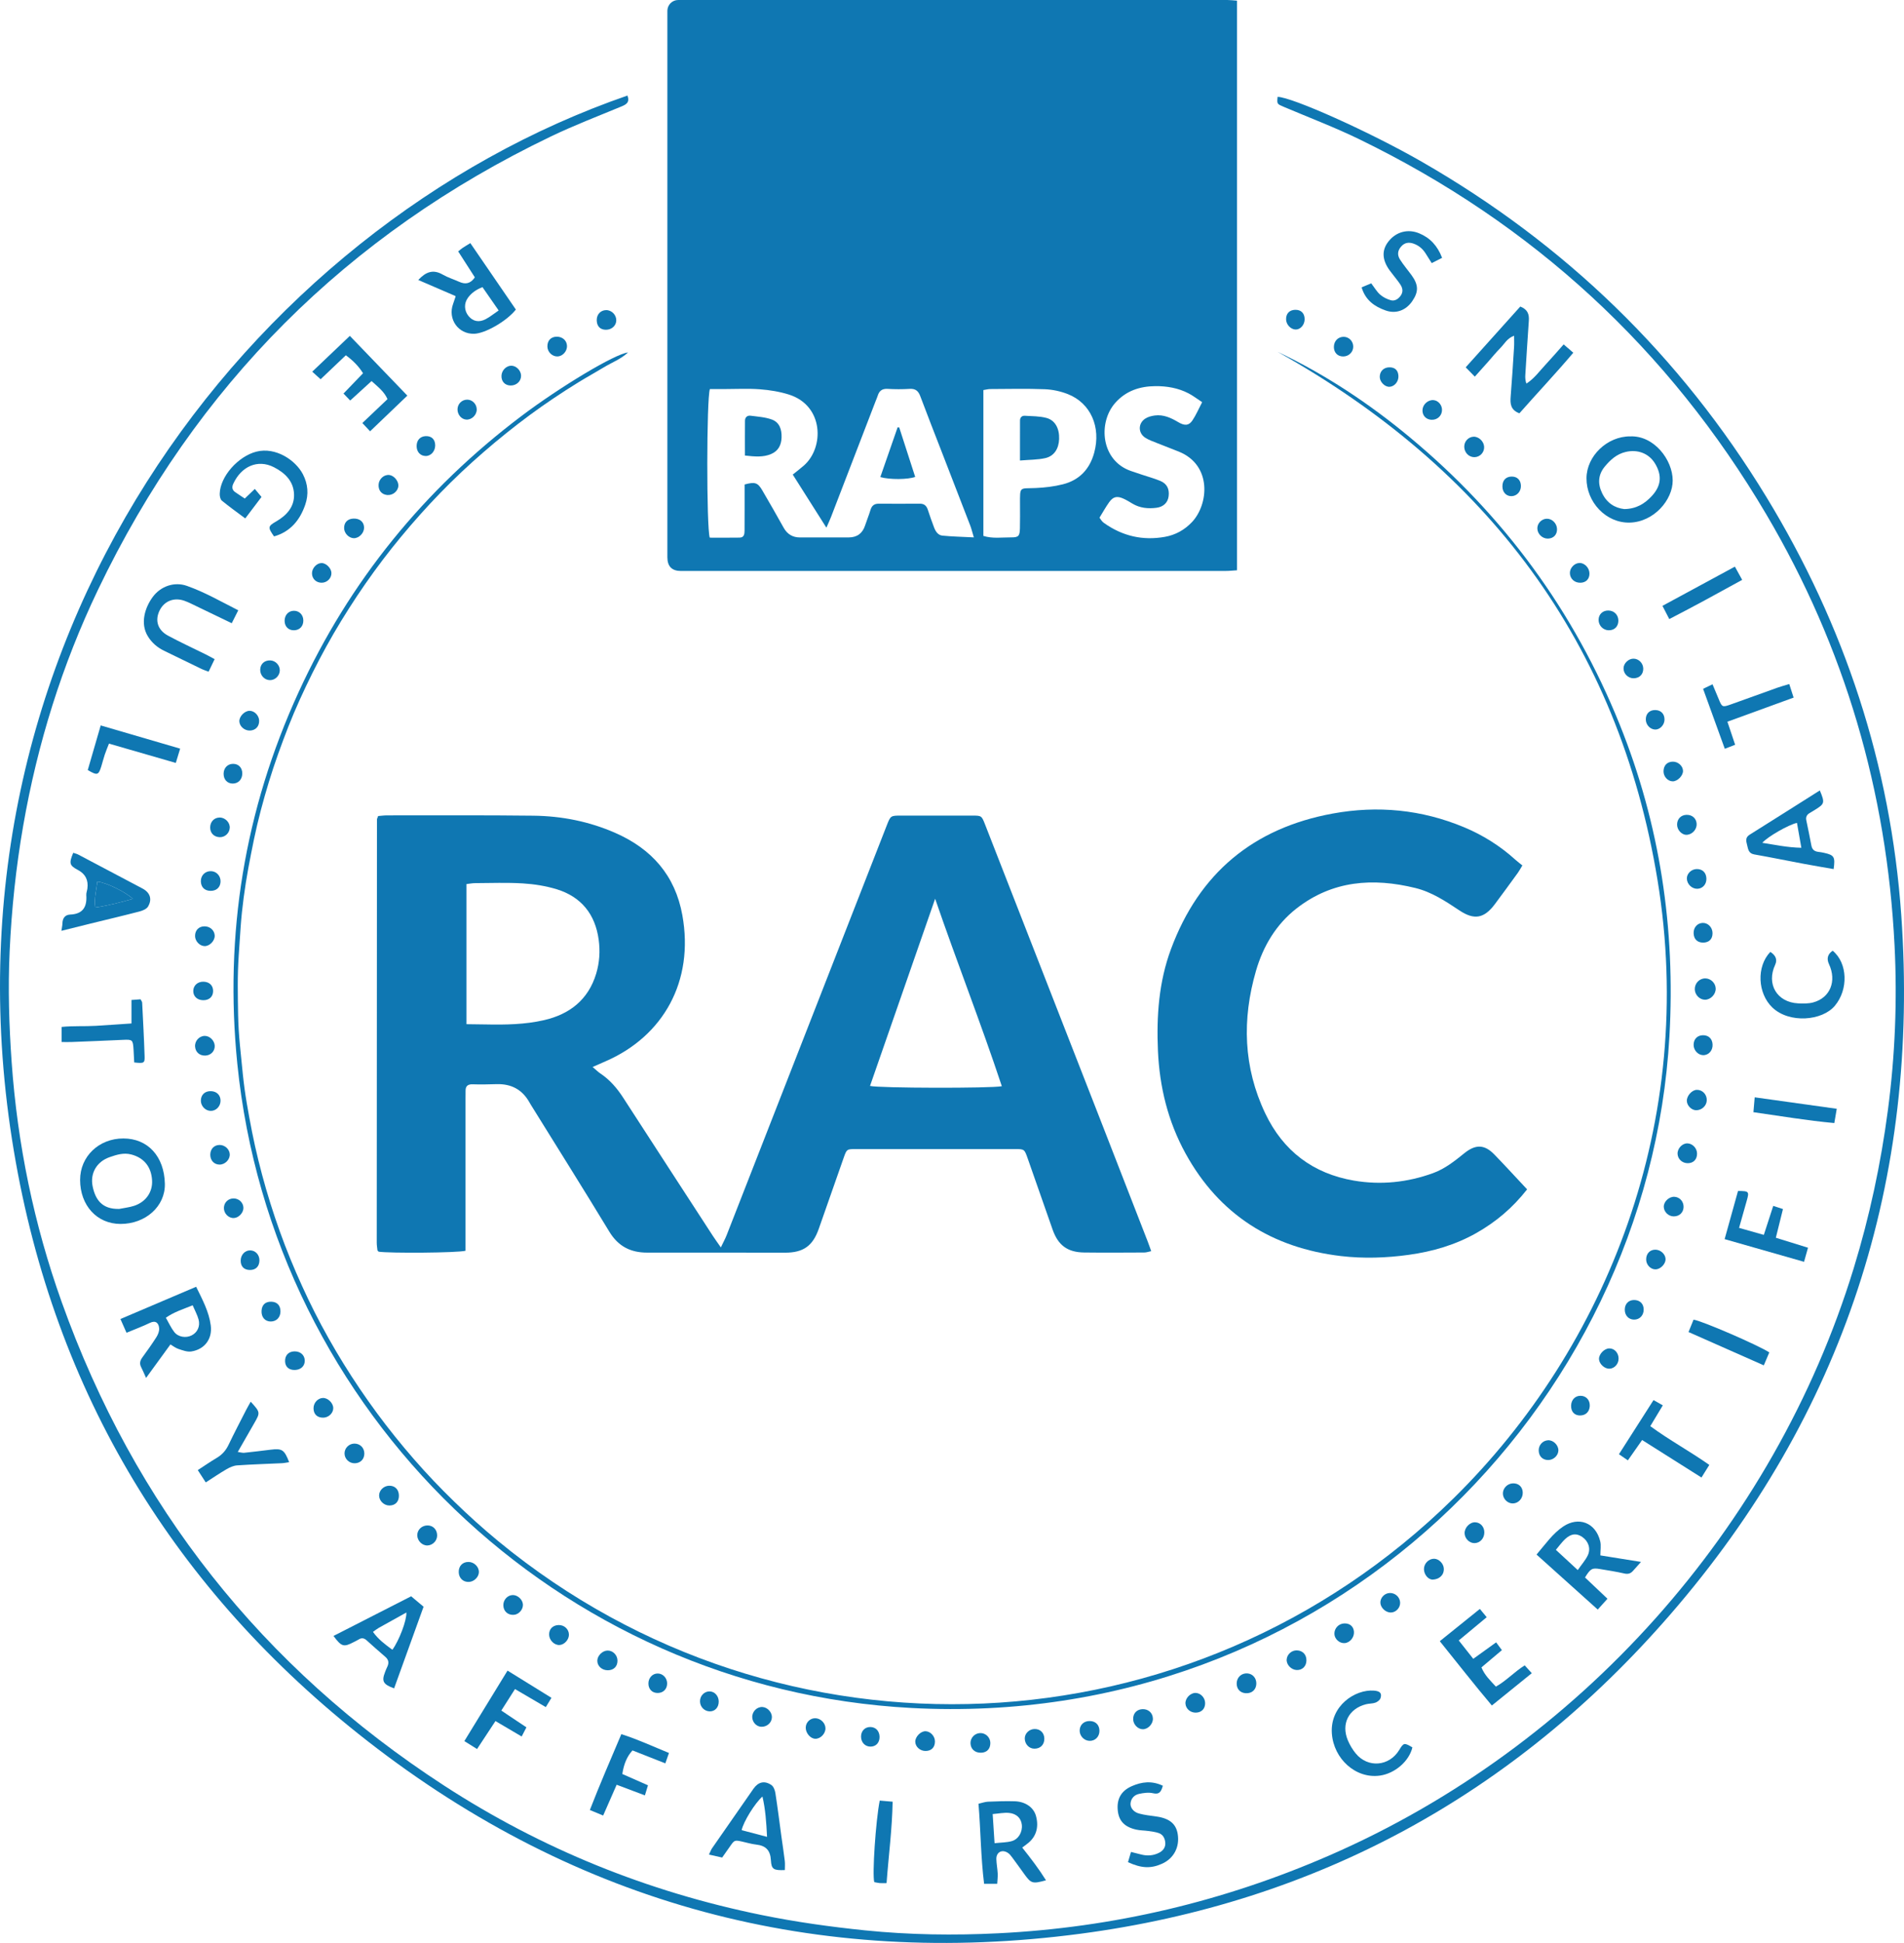 <svg xmlns="http://www.w3.org/2000/svg" id="Layer_2" viewBox="0 0 1989.15 2028.84"><defs><style>      .cls-1 {        fill: #0f77b2;      }    </style></defs><g id="Layer_1-2" data-name="Layer_1"><g><path class="cls-1" d="M1292.35.7v594.81c-4.29.26-8.13.7-11.98.7-60.33.04-120.65.03-180.98.03-129.32,0-258.64,0-387.96,0q-14.18,0-14.21-14.27c0-189.25,0-378.49,0-567.74,0-1.03-.01-2.06,0-3.09.11-6.18,5.14-11.14,11.32-11.14,191.31-.02,382.62-.02,573.94.01,2.91,0,5.83.39,9.87.68ZM1017.41,561.17c-1.74-5.74-2.57-9.23-3.84-12.54-9.8-25.47-19.69-50.9-29.55-76.34-7.57-19.55-15.26-39.06-22.62-58.69-2.06-5.49-5.09-7.91-11.12-7.53-7.63.47-15.34.45-22.98,0-5.68-.33-8.73,2.02-10.32,7.13-.59,1.9-1.44,3.72-2.16,5.59-15.54,40.37-31.08,80.75-46.65,121.11-1.26,3.25-2.77,6.41-4.82,11.11-12.34-19.47-23.64-37.31-35.14-55.45,3.33-2.69,7.55-5.87,11.52-9.34,21.59-18.8,20.99-62.71-15.51-74.2-9.71-3.06-20.06-4.73-30.23-5.51-12.26-.94-24.64-.24-36.97-.25-5.27,0-10.54,0-15.38,0-3.55,9.6-3.66,145.18-.14,155.18,10.15,0,20.73.12,31.3-.06,4.51-.08,5.02-3.62,5.04-7.15.04-7.99.05-15.99.06-23.98,0-8.23,0-16.47,0-24.33,10.82-2.95,13.72-2.02,18.46,6.07,7.57,12.93,15.01,25.94,22.31,39.02,3.79,6.79,9.39,10.18,17.03,10.2,16.99.05,33.99.04,50.98-.02,8.71-.03,14.41-4.21,17.12-12.56,1.74-5.38,3.97-10.61,5.57-16.02,1.33-4.48,3.86-6.67,8.59-6.65,14.33.08,28.66.1,42.99-.01,4.82-.04,7.15,2.38,8.51,6.74,1.88,6.03,4.13,11.94,6.31,17.87,1.57,4.25,4.11,8.28,8.77,8.74,10.16,1.01,20.39,1.21,32.87,1.85ZM1027.35,559.62c9.75,3.03,19.43,1.46,28.92,1.53,7.89.06,9.04-1.35,9.27-9.52.23-8.31.08-16.63.09-24.95,0-19.27-.84-16.32,16.4-17.07,9.54-.42,19.24-1.56,28.48-3.91,17.19-4.37,27.97-15.81,32.64-33,7.25-26.69-3.63-51.73-27.55-61.15-7.58-2.99-16.04-4.79-24.17-5.11-18.94-.74-37.92-.27-56.89-.19-2.21,0-4.42.64-7.18,1.06v152.31ZM1148.67,540.57c1.45,2.05,1.96,2.92,2.62,3.65.66.74,1.42,1.42,2.23,1.99,19.14,13.57,40.26,18.51,63.4,14.4,11.18-1.99,20.64-7.25,28.43-15.51,17.25-18.28,21.19-59.28-13.71-73.46-7.7-3.13-15.51-6.01-23.22-9.12-4-1.61-8.17-3.05-11.78-5.34-7.66-4.86-7.88-14.83-.34-19.94,2.86-1.94,6.67-2.93,10.18-3.38,9.04-1.16,16.86,2.42,24.47,6.96,6.81,4.06,11.15,3.66,14.84-1.86,3.8-5.69,6.51-12.1,10.12-19.01-5.34-3.5-9.52-6.75-14.14-9.16-10.86-5.66-22.84-7.69-34.8-7.58-16.09.15-30.74,4.83-41.95,17.6-18.18,20.7-14.84,60.44,16.76,71.09,3.78,1.27,7.56,2.55,11.34,3.82,6.31,2.11,12.77,3.86,18.9,6.39,7.12,2.93,9.82,8.39,8.87,16.09-.8,6.53-5.34,11.09-12.68,12.03-8.75,1.12-17.28.35-25.11-4.33-3.14-1.88-6.28-3.82-9.61-5.3-6.58-2.92-10.6-1.98-14.75,3.85-3.63,5.1-6.67,10.62-10.08,16.13Z"></path><path class="cls-1" d="M619.12,1114.2c3.67,3.09,5.69,5.14,8.04,6.71,9.89,6.61,17.41,15.31,23.83,25.24,31.12,48.11,62.37,96.13,93.6,144.17,2.3,3.54,4.81,6.96,8.5,12.26,2.61-5.47,4.6-9.08,6.09-12.88,20.89-53.31,41.71-106.64,62.55-159.97,34.9-89.29,69.79-178.57,104.71-267.85,3.99-10.21,4.05-10.21,15.12-10.22,24.66-.01,49.33-.03,73.99,0,9.89.01,9.96.04,13.63,9.45,41.07,105.1,82.13,210.21,123.17,315.33,15.61,40,31.16,80.02,46.72,120.04,1.18,3.03,2.22,6.12,3.62,10.02-2.89.59-5.01,1.39-7.13,1.4-21,.09-42,.26-62.99-.01-17.31-.22-27.09-7.51-32.87-23.87-8.75-24.79-17.34-49.64-26.07-74.44-3.39-9.63-3.48-9.68-13.32-9.69-55.33-.03-110.66-.03-165.99,0-9.58,0-9.71.05-12.85,8.95-8.76,24.79-17.35,49.64-26.11,74.43-6.31,17.87-16.17,24.81-35.17,24.81-48,0-95.99-.17-143.99-.07-17.43.04-30.32-6.52-39.65-21.91-26.89-44.37-54.56-88.26-81.89-132.36-.6-.97-1.16-1.97-1.73-2.96-7.49-13.09-18.85-19.09-33.96-18.68-8.39.23-16.8.46-25.19.16-4.8-.17-7.43,1.74-7.37,6.57.04,3-.06,6-.06,9,0,48.98,0,97.96,0,146.94v11.31c-8.46,2.22-79.13,2.7-90.75.96-.24-.23-.51-.43-.73-.69-.21-.24-.5-.52-.53-.81-.29-2.63-.74-5.26-.74-7.89.03-147.27.11-294.54.22-441.8,0-.92.59-1.85,1.23-3.72,2.92-.23,6.13-.69,9.34-.69,51,.03,102-.28,152.99.33,29.51.35,58.2,6.03,85.41,17.97,38.02,16.68,62.58,44.37,70.08,85.91,12.49,69.16-20.04,126.32-79.91,152.45-4.12,1.8-8.23,3.62-13.85,6.09ZM487.35,1069.48c7.25.09,13.8.14,20.34.27,20.33.4,40.7.1,60.55-4.45,26.78-6.13,46.31-21.24,54.58-48.52,3.53-11.64,4.26-23.64,2.63-35.58-3.63-26.58-18.24-44.78-43.97-52.64-11.32-3.45-23.36-5.35-35.2-6.08-16.59-1.02-33.28-.35-49.93-.28-2.86.01-5.72.6-9.02.97v146.31ZM976.96,938.5c-22.67,65.12-45.33,130.25-68.03,195.45,8.84,2.37,127.02,2.6,137.71.31-21.83-65.82-47.19-130.25-69.68-195.76Z"></path><path class="cls-1" d="M1595.39,1241.98c-15.22,19.43-32.71,34.07-52.89,45.51-21.99,12.48-45.78,19.39-70.79,22.85-23.6,3.26-47.4,4.02-70.79,1.27-71.79-8.45-127.15-43.09-162.4-107.2-18.27-33.24-27.11-69.23-28.79-107.06-1.6-36.22.87-71.97,13.61-106.27,29.4-79.2,86-126.36,168.99-141.55,46.97-8.6,92.86-4.18,137.09,14.25,19.83,8.26,37.85,19.58,53.81,34.06,2.21,2.01,4.64,3.77,7.22,5.86-1.97,3.24-3.16,5.55-4.67,7.63-8.03,11.05-16.04,22.12-24.24,33.04-11.1,14.77-21.47,16.54-36.73,6.4-14.46-9.6-28.98-19.27-46.06-23.47-44.4-10.91-86.71-7.9-124.17,21.27-21.52,16.75-34.99,39.61-42.43,65.22-14.69,50.57-13.26,100.76,9.74,148.97,18.65,39.1,49.89,62.76,92.57,70.06,28.01,4.79,55.77,1.94,82.6-7.78,12.41-4.49,22.63-12.63,32.75-20.81,11.75-9.49,21.07-9.3,31.4,1.36,11.34,11.7,22.33,23.72,34.2,36.37Z"></path><path class="cls-1" d="M655.56,99.77c2.58,7.27-1.36,9.35-6.56,11.5-24.6,10.18-49.52,19.74-73.5,31.25-213.12,102.26-370.93,260.07-473.05,473.18-37.61,78.48-63.31,160.91-78.24,246.69-7.54,43.35-12.11,86.93-14.14,130.91-1.79,38.7-.63,77.21,2.1,115.79,6.09,85.85,23.31,169.41,52.23,250.38,76.13,213.19,209.54,381.57,399.25,504.89,101.84,66.2,212.76,111.05,331.92,135.32,35.89,7.31,72.04,12.38,108.49,16.08,46.23,4.69,92.58,5.31,138.8,3.02,120.18-5.95,235.52-33.19,345.99-81.3,260.61-113.5,464.24-341.11,547.67-612.87,16.64-54.2,28.45-109.39,35.84-165.63,7.49-57,9.79-114.22,6.93-171.49-8.05-160.84-51.98-311.37-133.9-450.2-102.22-173.23-244.22-303.85-425.17-391.82-25.71-12.5-52.55-22.67-78.9-33.85-7.25-3.08-7.3-2.95-6.59-10.49,14.87.17,95.95,36.38,150.29,67.56,149.94,86.01,270.34,202.59,360.29,350.17,81.83,134.26,129.95,279.98,140.98,436.79,19.42,276.04-59.93,521.11-241.35,730.27-162.83,187.73-369.25,300.69-615.99,333.31-275.24,36.39-525.49-30.28-744.82-201.04C182.29,1661.03,56.98,1454.61,14.53,1202.17-74.6,672.18,259.61,236.62,655.56,99.77Z"></path><path class="cls-1" d="M83.7,1232.05c-.04-24.45,19.65-43.28,45.21-43.24,25.58.04,42.66,18.7,43.33,47.25.56,23.69-20.27,42.1-46.44,42.01-24.52-.09-42.07-19.26-42.11-46.02ZM124.53,1262.4c5.18-1.04,10.52-1.59,15.51-3.22,12.33-4.03,19.45-14.35,18.85-26.39-.73-14.46-8.63-23.91-21.91-27.29-8-2.04-15.22.34-22.37,2.8-13.53,4.66-20.69,16.84-17.81,30.65,2.85,13.72,9.81,23.91,27.73,23.44Z"></path><path class="cls-1" d="M1540.8,393.32c-3.61-3.68-6.3-6.42-9.56-9.74,19.64-21.86,38.44-42.78,57.03-63.48,7.78,3,9.41,8.18,8.94,14.78-1.33,18.9-2.5,37.82-3.68,56.73-.17,2.8-.02,5.62,1.11,8.94,8.18-5.17,13.46-12.7,19.62-19.3,6.33-6.78,12.39-13.83,19.33-21.62,3.38,2.92,6.23,5.38,10.08,8.7-18.66,22.04-37.95,42.44-56.31,63.26-9.29-3.49-9.73-10.04-9.13-17.5,1.39-17.23,2.46-34.49,3.55-51.75.23-3.58.03-7.19.03-11.77-7.31,2.66-10.14,8.6-14.36,12.85-4.45,4.48-8.42,9.43-12.62,14.16-4.18,4.71-8.39,9.39-14.04,15.71Z"></path><path class="cls-1" d="M1703.1,455.69c24.82-1.08,44.4,24.44,44.4,46.1,0,20.34-19.68,43.29-44.88,43.93-24.64.63-45.31-21.27-45.17-46.38.14-23.18,21.66-43.77,45.65-43.66ZM1696.9,531.59c12.57-.17,21.38-5.6,28.87-13.72,9.66-10.47,10.76-21.35,3.39-33.68-6.45-10.78-18.28-15.26-30.9-12.23-9.3,2.23-15.86,8.2-21.62,15.13-7.08,8.52-7.67,18-2.84,27.94,4.94,10.17,13.14,15.44,23.1,16.55Z"></path><path class="cls-1" d="M152.61,1438.88c-2.37-5.22-3.59-8.26-5.1-11.15-1.94-3.72-1.26-6.87,1.13-10.16,5.09-7,10.15-14.03,14.78-21.33,1.67-2.64,3.07-6.14,2.86-9.13-.38-5.49-3.62-8.65-9.5-5.8-7.72,3.74-15.81,6.72-24.6,10.39-2.13-4.8-3.95-8.91-6.36-14.34,26.59-11.32,52.42-22.33,79.09-33.68,6.66,13.53,13.42,26.1,15.28,40.4,1.82,14.01-6.41,25.04-20.38,27.16-4.23.64-9.01-1.21-13.31-2.6-3.03-.98-5.67-3.13-8.45-4.74-8.22,11.29-16.16,22.2-25.45,34.97ZM201.29,1363.03c-10.22,4.16-19.26,6.85-28.01,12.98,3.2,5.55,5.45,10.72,8.83,15,4.2,5.31,12.21,6.4,18.06,3.47,6.07-3.04,9.22-9.55,7.25-16.75-1.27-4.64-3.69-8.96-6.14-14.71Z"></path><path class="cls-1" d="M1671.94,1624.19c13.61,2.18,27.16,4.35,42.45,6.8-3.74,4.2-6.08,6.88-8.49,9.51-2.43,2.66-5.11,3.46-8.91,2.59-8.4-1.92-16.94-3.24-25.45-4.66-8.27-1.39-9.92-.47-15.64,8.81,7.39,6.99,15.01,14.2,23.46,22.2-3.49,3.89-6.44,7.16-10.16,11.31-21.54-19.35-42.45-38.13-63.95-57.44,9.34-10.85,16.84-21.97,28.06-29.41,15.75-10.44,33.61-4.24,38.47,15.53,1.06,4.32.16,9.13.16,14.78ZM1648.32,1639.5c4.27-6.14,8.09-10.37,10.44-15.3,3.41-7.15.68-14.86-5.7-19.24-6.03-4.14-11.63-3.66-17.94,2.2-3.31,3.08-5.96,6.86-9.67,11.23,7.53,6.95,14.45,13.34,22.86,21.11Z"></path><path class="cls-1" d="M478.69,262.52c2.12-1.68,3.33-2.79,4.69-3.69,2.2-1.47,4.49-2.8,7.99-4.97,15.98,23.31,31.86,46.47,47.57,69.39-9.49,12.08-31.87,24.89-43.45,25.28-16.74.56-28-15.4-22.09-31.29.91-2.46,1.72-4.96,2.52-7.46.08-.25-.2-.62-.24-.72-12.77-5.51-25.41-10.96-38.7-16.69,7.95-8.61,15.6-11.33,25.46-5.67,5.44,3.12,11.59,5,17.34,7.59,6.27,2.82,11.57,2.17,16.32-4.65-5.53-8.6-11.21-17.45-17.42-27.12ZM504.06,299.85c-6.82,2.67-11.53,6.13-15.11,10.97-4.41,5.96-4.06,13.6.58,19.24,4.52,5.5,10.74,6.93,17.78,3.27,4.54-2.36,8.57-5.69,13.64-9.14-6.09-8.76-11.43-16.46-16.89-24.33Z"></path><path class="cls-1" d="M1041.84,1967.12h-13.73c-3.47-27.86-3.52-55.4-5.86-83.6,3.61-.81,6.75-2,9.93-2.14,9.32-.4,18.67-.73,27.98-.44,11.31.36,19.79,6.58,22.18,15.41,3.28,12.08-.03,22.27-9.49,29.23-1.54,1.14-3.06,2.31-4.91,3.72,8.93,11.19,17.31,22.13,24.83,34.15-13.84,3.87-15.52,3.37-22.26-5.91-4.31-5.93-8.54-11.92-12.92-17.79-1.38-1.85-2.86-3.84-4.76-5.03-6.18-3.88-12.12-.55-11.91,6.72.14,4.98,1.15,9.93,1.4,14.91.17,3.48-.3,7-.5,10.77ZM1039.05,1924.72c6.89-.75,12.52-.69,17.75-2.1,7.27-1.96,11.54-9.58,10.72-17.16-.73-6.76-5.47-11.65-13.5-12.37-5.14-.46-10.42.67-16.95,1.2.65,9.98,1.23,19.09,1.97,30.43Z"></path><path class="cls-1" d="M248.92,637.29c-2.46,4.87-4.46,8.85-6.81,13.5-12.8-6.17-24.72-11.95-36.68-17.67-4.19-2.01-8.35-4.18-12.71-5.74-10.94-3.91-21.26.29-26.06,10.27-4.95,10.31-1.96,20.28,8.93,26.15,12.88,6.94,26.21,13.04,39.32,19.54,2.93,1.45,5.77,3.06,9.32,4.96-2.24,4.66-4.19,8.72-6.3,13.09-2.9-1.1-5.11-1.76-7.16-2.74-13.19-6.35-26.35-12.73-39.49-19.18-7.01-3.44-12.7-8.3-16.85-15.1-8.16-13.37-3.08-29.93,5.2-41.09,8.28-11.16,22.49-16.09,35.55-11.52,18.48,6.47,35.45,16.29,53.74,25.53Z"></path><path class="cls-1" d="M286.32,560.15c-6.68-9.46-6.52-10.6,2.18-15.63,11.06-6.39,19.2-15.35,18.68-28.53-.53-13.46-9.27-22.13-21.02-28.11-17-8.67-34.12-.79-42.45,17.27-1.62,3.52-1.25,6.48,2,8.75,3.21,2.24,6.51,4.36,10.01,6.69,3.36-3.21,6.16-5.88,10.5-10.03,2.27,2.71,4.3,5.14,6.99,8.36-5.72,7.56-11.03,14.58-16.98,22.43-8.79-6.58-16.87-12.31-24.49-18.6-1.63-1.34-2.24-4.74-2.18-7.16.43-18.09,19.26-39.13,38.29-43.97,20.23-5.15,40.99,9,48.56,23.52,5.34,10.24,6.23,21.01,2.49,31.88-5.58,16.2-15.54,28.23-32.59,33.12Z"></path><path class="cls-1" d="M1901.2,825.39c5.37,12.78,5.04,13.98-4.61,19.97-1.98,1.23-3.95,2.47-5.97,3.64-2.92,1.69-4.26,4.09-3.56,7.48,1.79,8.79,3.72,17.56,5.32,26.39.79,4.36,3.29,6.24,7.41,6.69,1.98.22,3.95.56,5.9,1,10.55,2.35,11.72,4.23,9.95,16.97-10.37-1.82-20.74-3.54-31.07-5.48-17.3-3.24-34.54-6.79-51.87-9.84-6.25-1.1-6.34-5.74-7.55-10.2-1.13-4.14-1.68-7.62,2.75-10.39,24.23-15.17,48.36-30.47,73.31-46.22ZM1881.91,885.27c-1.75-9.96-3.16-17.96-4.58-26-8.73,1.9-30.71,14.44-36.23,20.83,13.45,2.04,26.01,4.88,40.8,5.17Z"></path><path class="cls-1" d="M348.43,1708.29c27.43-14,54.04-27.59,81.1-41.4,4.38,3.67,8.39,7.03,12.98,10.89-10.34,28.64-20.56,56.95-30.78,85.26-11.5-4.17-13.17-7.38-9.51-16.87.72-1.86,1.43-3.73,2.31-5.52,2.01-4.1,1.61-7.5-2.08-10.63-6.61-5.59-13.02-11.41-19.46-17.18-2.54-2.28-5.13-2.81-8.14-.93-1.69,1.05-3.52,1.89-5.29,2.81-10.53,5.49-12.74,4.91-21.14-6.42ZM409.93,1722.73c7.12-9.82,15.1-30.84,14.61-38.91-9.89,5.49-19.4,10.72-28.85,16.05-1.93,1.09-3.67,2.53-6.05,4.19,5.58,7.81,12.61,13.04,20.29,18.67Z"></path><path class="cls-1" d="M64.16,971.98c.53-3.7,1.02-5.64,1.05-7.58.1-5.48,2.59-9.15,8.16-9.39,13.32-.56,17.65-8.08,16.79-20.28-.16-2.25.83-4.57,1.14-6.87q1.78-13.21-9.79-19.35c-8.97-4.77-9.61-6.87-5.01-17.98,1.76.6,3.67,1,5.32,1.87,22.38,11.76,44.75,23.56,67.07,35.43,7.88,4.19,10.32,11.1,5.78,18.8-1.53,2.59-5.63,4.29-8.88,5.14-17.03,4.44-34.16,8.46-51.25,12.66-9.62,2.36-19.24,4.78-30.38,7.55ZM138.79,938.66c-7.26-7.22-28.7-17.57-37.15-17.98-.83,8.56-3.51,16.99-2.16,26.94,13.77-1.98,26.23-5.37,39.31-8.96Z"></path><path class="cls-1" d="M819.94,1952.78c-11.52.45-14.04-.67-14.54-10.08-.56-10.53-5.28-15.44-15.39-16.54-4.91-.54-9.72-2.03-14.58-3.1-8.04-1.77-8.16-1.7-12.99,5.31-2.6,3.77-5.28,7.49-7.99,11.33-4.76-1.07-8.84-1.99-13.77-3.1,1.32-2.74,2.02-4.87,3.25-6.64,14.37-20.75,28.78-41.48,43.26-62.16,4.96-7.08,11.48-8.69,18.63-3.87,2.29,1.54,3.76,5.36,4.22,8.34,2.39,15.4,4.32,30.87,6.43,46.31,1.13,8.21,2.43,16.41,3.41,24.64.37,3.16.06,6.39.06,9.56ZM801.35,1918.1c-.76-15.52-1.68-28.64-4.8-42.11-7.8,6.79-19.97,26.42-21.72,35.12,8.08,2.13,16.22,4.27,26.52,6.98Z"></path><path class="cls-1" d="M378.54,441.74c9.29-8.82,17.69-16.79,26.3-24.96-3.57-8.06-9.97-12.73-16.66-18.87-7.14,6.51-14.11,12.86-22.32,20.34-2.37-2.47-4.35-4.52-7.01-7.29,7.34-7.62,13.7-14.22,20.43-21.2-4.68-7.43-10.34-13.19-17.98-18.78-8.72,8.29-17.3,16.45-26.35,25.05-2.92-2.64-5.29-4.78-8.75-7.91,13.1-12.46,25.71-24.46,39.28-37.38,20.14,20.91,39.64,41.15,60.08,62.38-13.28,12.71-25.87,24.76-38.91,37.24-2.78-2.96-4.75-5.06-8.1-8.62Z"></path><path class="cls-1" d="M1563.04,1715c2.28,3.06,3.82,5.14,6.02,8.11-7.22,6.1-14.21,12-21.36,18.04,3.31,8.12,9.07,13.55,15.09,20.07,10.8-6.03,19.15-15.3,30.09-22.2,2.35,2.59,4.46,4.92,7.41,8.18-13.99,11.31-27.3,22.09-41.71,33.74-18.62-22.07-35.89-44.22-54.4-67.16,14.09-11.33,27.66-22.26,41.87-33.69,2.5,3.03,4.52,5.47,7.13,8.65-9.84,8.18-19.16,15.93-29.19,24.27,5.28,6.68,9.92,12.55,15.16,19.18,8.38-6.03,15.98-11.5,23.87-17.17Z"></path><path class="cls-1" d="M1214.84,1864.7c-1.79,6.42-3.68,9.37-10.19,7.85-4.62-1.08-9.94-.35-14.7.69-4.75,1.05-8.25,4.46-8.83,9.72-.49,4.45,2.91,9.13,8.71,10.74,5.72,1.59,11.73,2.22,17.65,3.03,14.03,1.92,21.1,7.5,22.89,18.33,2.25,13.59-4.04,25.57-16.34,31.09-11.58,5.2-21.55,4.87-35.58-1.63.91-3.1,1.86-6.38,3.12-10.68,3.88.97,7,1.7,10.08,2.54,6.7,1.83,13.22,1.46,19.41-1.75,4.14-2.15,6.72-5.66,6.34-10.46-.36-4.54-2.37-8.53-6.97-10.08-3.4-1.15-7.07-1.6-10.65-2.11-4.26-.61-8.65-.53-12.81-1.47-12.16-2.74-18.05-9.02-19.19-19.8-1.27-12.02,3.4-20.65,14.66-25.58,10.31-4.51,20.89-5.9,32.42-.42Z"></path><path class="cls-1" d="M1432.54,295.87c3.52,4.58,5.88,8.79,9.3,11.77,3.1,2.71,7.17,4.76,11.16,5.86,4.12,1.14,7.72-1.17,10.27-4.69,2.72-3.75,2.25-7.62,0-11.22-2.11-3.37-4.72-6.42-7.12-9.6-1.41-1.86-2.9-3.66-4.27-5.54-8.05-11.06-8.51-21.12-1.4-30.21,7.91-10.13,20.22-13.56,32.22-8.58,11.32,4.69,19.07,12.96,23.89,25.59-3.48,1.76-6.79,3.44-10.84,5.5-2.4-3.79-4.33-6.8-6.22-9.85-3.09-4.99-7.27-8.61-12.86-10.53-4.86-1.67-9.18-1.05-12.73,2.92-3.72,4.16-4.51,8.71-1.3,13.76,3.56,5.59,7.93,10.66,11.85,16.03,7.54,10.33,7.74,17.44.92,27.41-6.51,9.51-16.86,13.56-27.75,9.73-11.55-4.06-21.17-10.66-25.15-24.14,3.88-1.63,7.05-2.96,10.04-4.22Z"></path><path class="cls-1" d="M1475.56,1824.64c-3.34,14.4-18.19,27.29-34,29.5-25.08,3.5-48.25-17.4-50.14-44.01-2.04-28.88,24.3-46.28,44.01-44.74,6.23.49,8.51,2.68,6.81,7.89-.64,1.97-3.2,3.9-5.31,4.67-3.06,1.1-6.57.85-9.77,1.66-18.17,4.61-26.28,20.5-19.01,37.76,2.04,4.84,4.86,9.55,8.19,13.61,12.69,15.48,35.02,13.58,45.45-3.6,4.66-7.68,5.19-7.79,13.77-2.72Z"></path><path class="cls-1" d="M1849.52,993.98q8.66,5.63,5.02,13.47c-9.37,20.19,1.85,39.17,24.02,40.29,5.27.26,10.83.35,15.84-1.02,17.7-4.84,24.63-22.29,16.38-39.97q-4.02-8.61,3.87-13.99c15.72,12.98,16.55,40.47,2.24,57.52-13.25,15.78-47.59,18.66-65.28,1.76-15.35-14.66-16.84-42.71-2.09-58.05Z"></path><path class="cls-1" d="M576.12,1772.9c-2.09,3.43-3.72,6.12-5.91,9.72-10.84-6.35-21.02-12.31-32.19-18.85-4.84,7.6-9.22,14.49-14.28,22.45,9.04,6.04,17.45,11.66,26.22,17.52-1.7,3.28-3.04,5.85-4.96,9.56-9.08-5.34-17.75-10.44-27.38-16.11-6.47,9.83-12.6,19.12-19.23,29.19-4.5-2.81-8.3-5.18-13.27-8.28,15.08-24.6,29.73-48.51,45.11-73.6,15.62,9.67,30.41,18.82,45.9,28.41Z"></path><path class="cls-1" d="M650.16,1852.46c8.87,3.91,17.32,7.63,26.79,11.8-1.01,3.31-1.9,6.24-3.2,10.53-9.91-3.73-19.04-7.17-29.52-11.11-4.72,10.76-9.29,21.18-14.1,32.15-4.75-1.97-8.66-3.59-13.9-5.76,10.35-26.66,21.5-52.35,32.9-79.23,17.17,5.46,32.91,12.79,49.76,19.66-1.31,3.73-2.35,6.69-3.8,10.84-11.96-4.71-23.25-9.15-34.31-13.5-5.59,6.09-9.04,14.03-10.63,24.63Z"></path><path class="cls-1" d="M1816.84,1282.19c9.34,2.64,17.16,4.85,25.87,7.31,3.42-10.55,6.53-20.13,9.82-30.26,3.85,1.25,6.57,2.13,10.16,3.29-2.45,9.9-4.81,19.39-7.43,29.96,11.39,3.53,21.99,6.82,33.6,10.42-1.42,5.03-2.61,9.29-4.14,14.71-27.9-7.96-54.87-15.66-82.97-23.68,4.88-17.54,9.46-34.01,13.99-50.29,11.51.03,11.87.5,9.07,10.33-2.53,8.88-5.03,17.78-7.97,28.2Z"></path><path class="cls-1" d="M261.92,1463.69c10.05,11,10.08,11.36,3.76,22.34-5.59,9.7-11.14,19.42-17.28,30.13,3.1.44,4.94,1.06,6.69.88,9.24-.96,18.46-2.1,27.68-3.23,11.98-1.47,14.24-.05,19.31,13.04-2.67.39-5.11.94-7.58,1.06-15.59.76-31.2,1.2-46.77,2.28-3.75.26-7.64,2.03-10.98,3.95-7.14,4.13-13.96,8.81-21.8,13.83-2.82-4.36-5.23-8.08-8.32-12.85,7.04-4.57,13.23-8.89,19.72-12.71,5.66-3.33,9.6-7.77,12.44-13.72,5.87-12.29,12.21-24.35,18.4-36.49,1.33-2.61,2.84-5.12,4.73-8.51Z"></path><path class="cls-1" d="M140.21,1109.42c-.25-4.86-.43-9.15-.69-13.44-.64-10.34-1.13-10.62-11.26-10.13-17.72.85-35.45,1.53-53.18,2.23-3.27.13-6.55.02-10.73.02v-15.75c11.85-1.25,23.85-.44,35.75-1.15,11.98-.71,23.95-1.58,37.25-2.47v-24.52c4.11-.31,6.9-.51,9.5-.71.83,1.63,1.62,2.49,1.66,3.39.93,18.72,1.97,37.44,2.56,56.17.23,7.16-.7,7.48-10.86,6.37Z"></path><path class="cls-1" d="M1700.67,1524.95c-3.36-2.31-5.94-4.09-9.32-6.41,12.19-19.07,23.92-37.43,36.12-56.53,3.29,1.87,6.01,3.41,9.69,5.5-4.43,7.38-8.45,14.07-13.05,21.71,19.87,14.62,41.16,26.08,61.65,40.49-2.71,4.34-5.21,8.36-8.2,13.15-20.97-13.24-41.08-25.93-62-39.15-5,7.13-9.5,13.55-14.9,21.24Z"></path><path class="cls-1" d="M1869.28,714.3c1.72,5.35,3,9.33,4.55,14.16-23.22,8.45-45.59,16.59-69.17,25.17,2.77,8.24,5.25,15.65,8.08,24.08-3.54,1.37-6.7,2.6-10.81,4.19-7.67-21.16-14.99-41.38-22.68-62.62,3.3-1.57,6.05-2.89,9.87-4.71,2.4,5.73,4.45,10.5,6.4,15.31,3.47,8.52,3.86,8.84,12.39,5.82,16.31-5.77,32.55-11.74,48.85-17.55,3.69-1.32,7.5-2.32,12.52-3.86Z"></path><path class="cls-1" d="M91.68,804.11c4.35-14.98,8.76-30.18,13.53-46.6,27.86,8.14,54.83,16.02,83,24.24-1.62,5.33-2.98,9.79-4.55,14.92-23.74-6.85-46.32-13.38-69.82-20.16-1.65,4.29-3.18,7.85-4.4,11.52-1.37,4.1-2.38,8.32-3.68,12.44-2.87,9.07-4.16,9.45-14.08,3.64Z"></path><path class="cls-1" d="M1848.42,1412.22c-1.85,4.36-3.5,8.27-5.73,13.52-26.37-11.66-52.05-23.02-78.66-34.79,2-4.92,3.68-9.03,5.25-12.91,8.27.95,67.54,26.61,79.13,34.18Z"></path><path class="cls-1" d="M1736.81,632.64c25.47-13.78,50.11-27.11,75.67-40.95,2.58,4.7,4.75,8.62,7.61,13.82-25.35,13.97-50.13,27.54-76.16,40.94-2.4-4.66-4.44-8.62-7.12-13.81Z"></path><path class="cls-1" d="M1833.17,1145.85c29.46,4.12,56.99,7.96,85.72,11.97-.91,5.38-1.62,9.5-2.54,14.91-28.22-2.59-55.84-7.27-84.51-11.35.45-5.27.83-9.69,1.33-15.53Z"></path><path class="cls-1" d="M926.22,1966.41c-3.28,0-5.25.14-7.2-.04-1.95-.18-3.87-.68-5.65-1.01-2.23-7.92,1.49-63.91,5.71-85.14,3.91.34,7.97.69,13.47,1.17-.51,28.69-4.22,56.42-6.33,85.02Z"></path><path class="cls-1" d="M1792.42,1032.22c.21,5.94-5.14,11.64-11.02,11.74-5.54.09-10.58-4.9-10.81-10.7-.25-6.31,4.71-11.59,10.89-11.59,5.76,0,10.74,4.8,10.95,10.55Z"></path><path class="cls-1" d="M1487.64,1638.48c-.01-5.8,5-10.87,10.67-10.79,4.97.07,9.97,5.13,10.09,10.5.17,7.31-5.6,10.99-11.39,11.27-4.93.23-9.35-5.36-9.37-10.97Z"></path><path class="cls-1" d="M1550.71,1600.33c-.08,6.22-4.64,11.07-10.4,11.05-5.27-.01-10.03-4.79-10.21-10.23-.2-5.94,5.51-11.82,11.19-11.53,5.49.28,9.49,4.83,9.42,10.7Z"></path><path class="cls-1" d="M1138.76,1797.17c5.96.17,9.8,4.12,9.86,10.17.06,6.22-4.61,10.83-10.63,10.5-5.81-.32-10.42-5.56-10.02-11.4.39-5.7,4.75-9.45,10.78-9.28Z"></path><path class="cls-1" d="M230.4,1149.48c-.06,6.03-4.94,10.84-10.67,10.52-5.32-.3-9.79-5.03-9.88-10.44-.1-6.3,4.25-10.42,10.7-10.14,5.99.26,9.9,4.26,9.85,10.07Z"></path><path class="cls-1" d="M1590.85,1558.64c.12,6.07-4.45,11.12-10.22,11.29-5.39.16-10.22-4.39-10.51-9.89-.31-5.77,4.52-10.88,10.45-11.08,6.02-.2,10.16,3.7,10.28,9.68Z"></path><path class="cls-1" d="M479.25,1641.66c-.13-6.41,4.03-10.71,10.3-10.63,5.8.07,10.88,5.09,10.75,10.65-.11,5.09-4.94,9.89-10.27,10.2-6.1.36-10.66-3.96-10.78-10.22Z"></path><path class="cls-1" d="M219.69,930.25c-6.05-.17-9.78-3.98-9.85-10.07-.07-6.12,4.59-10.7,10.67-10.49,5.89.2,10.29,5.25,9.88,11.34-.39,5.83-4.52,9.39-10.69,9.22Z"></path><path class="cls-1" d="M1312.52,1758.26c-.21,6.27-4.78,10.28-11.2,9.84-5.86-.4-9.59-4.67-9.32-10.66.28-6.09,5.18-10.47,11.22-10.02,5.55.41,9.49,5.01,9.29,10.84Z"></path><path class="cls-1" d="M1183.84,1795.41c-.22-6.02,3.46-10.22,9.34-10.64,6.28-.44,11.12,3.77,11.28,9.83.15,5.63-5.05,11.14-10.51,11.13-5.14,0-9.91-4.88-10.11-10.32Z"></path><path class="cls-1" d="M841.77,1803.91c.08-5.54,4.9-10.03,10.39-9.67,5.44.35,10.09,5.08,10.22,10.38.14,5.64-5.17,11.18-10.61,11.05-5.14-.12-10.09-5.93-10.01-11.76Z"></path><path class="cls-1" d="M1529.74,466.54c-.1-5.54,4.2-10.23,9.62-10.51,5.41-.28,10.8,4.76,11.15,10.42.36,5.9-4.35,10.94-10.24,10.94-5.76,0-10.43-4.81-10.54-10.85Z"></path><path class="cls-1" d="M633.15,344.35c-6.08.06-9.7-3.69-9.73-10.08-.03-5.93,4.04-10.31,9.73-10.43,5.82-.13,10.85,4.99,10.69,10.87-.15,5.38-4.8,9.59-10.68,9.65Z"></path><path class="cls-1" d="M571.89,362.07c-.19-6.14,3.39-10.2,9.22-10.47,6.31-.3,11.13,3.88,11.25,9.74.11,5.32-4.33,10.43-9.44,10.85-5.61.47-10.85-4.34-11.03-10.12Z"></path><path class="cls-1" d="M380.62,1517.87c-.03,5.85-4.01,9.94-9.85,10.12-5.92.18-10.86-4.55-10.83-10.37.03-5.43,4.51-9.98,10.01-10.16,6.07-.2,10.69,4.31,10.67,10.4Z"></path><path class="cls-1" d="M406.39,1551.45c5.96-.19,9.98,3.55,10.34,9.6.39,6.65-3.46,10.98-9.81,11.04-5.81.05-10.95-4.96-10.86-10.57.09-5.31,4.79-9.9,10.33-10.07Z"></path><path class="cls-1" d="M635.03,1744.14c-6.29.04-11.23-4.58-10.99-10.27.22-5.09,5.26-10.07,10.43-10.31,5.75-.27,10.7,4.72,10.63,10.73-.07,5.99-3.98,9.81-10.08,9.85Z"></path><path class="cls-1" d="M1690.74,648.36c-.1,5.95-4.18,9.91-10.12,9.8-5.85-.1-10.59-5-10.55-10.92.03-5.74,4.33-9.82,10.24-9.73,6.12.1,10.54,4.69,10.43,10.85Z"></path><path class="cls-1" d="M1024.95,1830.24c-6.51.16-10.96-3.89-11.05-10.04-.08-5.48,4.33-10.17,9.84-10.47,5.85-.32,10.89,4.47,10.89,10.36,0,6.19-3.64,10.01-9.67,10.15Z"></path><path class="cls-1" d="M1783.1,1149.02c-.22,5.78-5.28,10.43-11.23,10.31-4.78-.1-9.49-4.89-9.59-9.76-.11-5.4,5.37-11.44,10.46-11.52,5.9-.09,10.59,4.87,10.36,10.97Z"></path><path class="cls-1" d="M1617.03,562.42c-5.74.05-10.77-4.78-10.92-10.48-.14-5.41,4.39-10.14,9.83-10.26,5.55-.13,10.51,4.8,10.71,10.66.21,5.93-3.7,10.03-9.62,10.08Z"></path><path class="cls-1" d="M359.51,551.61c-.13-6.01,3.54-9.83,9.7-10.08,6.75-.28,11.23,3.61,11.14,9.67-.08,5.62-5.44,10.97-10.82,10.8-5.12-.16-9.91-5.13-10.02-10.39Z"></path><path class="cls-1" d="M573.68,1707.14c-.23-5.84,3.63-9.92,9.64-10.21,6.08-.29,11.05,4.26,11.05,10.11,0,5.2-4.78,10.43-9.8,10.72-5.36.31-10.68-4.87-10.9-10.62Z"></path><path class="cls-1" d="M1091.04,1815.38c.14,6.44-4.13,10.75-10.52,10.64-5.44-.09-9.77-4.66-9.92-10.46-.14-5.36,4.56-9.99,10.25-10.08,5.88-.1,10.06,3.96,10.18,9.9Z"></path><path class="cls-1" d="M213.61,967.31c5.77-.03,10.45,4.15,10.7,9.57.25,5.45-5.26,11.2-10.6,11.07-5.13-.13-9.88-5.17-9.92-10.53-.05-6.02,3.9-10.08,9.81-10.1Z"></path><path class="cls-1" d="M293,1369.72c-.14,5.99-4.19,10.14-9.95,10.23-6.15.09-10.15-4.47-9.8-11.17.33-6.3,4.06-9.72,10.34-9.5,6.07.22,9.56,4.09,9.41,10.44Z"></path><path class="cls-1" d="M282.43,689.62c5.45.22,9.99,5.05,9.88,10.48-.12,5.5-4.84,10.16-10.26,10.12-5.81-.05-10.45-5.13-10.2-11.18.24-5.83,4.54-9.66,10.59-9.42Z"></path><path class="cls-1" d="M1495.59,438.36c-5.86-.22-9.87-4.64-9.47-10.44.39-5.75,5.82-10.53,11.46-10.1,4.9.38,8.92,4.98,8.92,10.21,0,6.03-4.78,10.55-10.9,10.32Z"></path><path class="cls-1" d="M456.69,1603.38c.01,5.44-4.46,10.13-9.94,10.43-5.57.31-10.8-4.84-10.83-10.67-.03-5.81,4.98-10.44,11.09-10.24,5.66.19,9.67,4.53,9.68,10.47Z"></path><path class="cls-1" d="M219.57,863.93c.09-5.93,4.22-10.2,9.9-10.24,5.83-.04,10.93,5.22,10.55,10.9-.37,5.56-5.13,9.86-10.65,9.61-5.95-.27-9.89-4.39-9.8-10.27Z"></path><path class="cls-1" d="M1761.89,850.88c5.9-.19,10.26,3.62,10.63,9.28.37,5.65-4.24,11.02-9.93,11.56-5.28.5-10.55-4.87-10.5-10.71.05-5.84,4.02-9.95,9.8-10.13Z"></path><path class="cls-1" d="M1354.82,1723.37c6.22.13,10.28,4.54,10.02,10.89-.24,5.9-4.41,9.85-10.17,9.63-5.68-.21-10.83-5.61-10.46-10.97.37-5.38,5.13-9.66,10.61-9.55Z"></path><path class="cls-1" d="M1607.52,1514.6c-.06-5.68,4.16-10.29,9.7-10.63,5.51-.34,11.02,5.09,10.86,10.71-.15,5.23-5.08,9.87-10.55,9.92-5.92.05-9.95-3.98-10.01-10Z"></path><path class="cls-1" d="M806.43,1793.16c-.11,5.81-5.32,10.37-11.39,9.97-4.94-.32-9.04-4.81-9.15-10.03-.13-5.91,4.96-10.95,10.7-10.59,5.21.32,9.93,5.44,9.84,10.65Z"></path><path class="cls-1" d="M214.55,1102.26c-5.97.23-10.3-3.53-10.74-9.35-.45-5.91,4.29-11.15,10.13-11.19,5.16-.04,10.1,4.81,10.39,10.2.29,5.6-3.98,10.12-9.78,10.34Z"></path><path class="cls-1" d="M1763.21,1214.63c-5.72,0-10.36-4.23-10.62-9.69-.27-5.73,5.02-11.27,10.5-10.99,5.29.27,9.8,5.11,9.86,10.58.07,6.15-3.75,10.11-9.74,10.11Z"></path><path class="cls-1" d="M219.68,1205.89c-.03-5.99,3.93-10.23,9.64-10.3,5.49-.07,10.44,4.39,10.71,9.64.29,5.59-4.84,10.85-10.59,10.87-5.64.02-9.73-4.27-9.77-10.21Z"></path><path class="cls-1" d="M212.14,1044.44c-6.23-.15-10.35-4.12-10.22-9.83.13-5.59,4.61-9.59,10.62-9.49,6.22.11,10.22,4.03,10.1,9.91-.11,5.88-4.22,9.56-10.5,9.41Z"></path><path class="cls-1" d="M1748.56,1270.18c-5.46-.02-10.24-4.62-10.37-9.98-.13-5.44,5.5-10.75,11.11-10.47,5.53.27,9.72,4.95,9.57,10.68-.16,5.8-4.37,9.79-10.3,9.77Z"></path><path class="cls-1" d="M1259.03,1778.23c.14,6.03-3.72,10.06-9.75,10.15-5.76.08-10.48-4.07-10.81-9.5-.32-5.48,5.08-11.16,10.55-11.08,5.25.08,9.87,4.9,10,10.43Z"></path><path class="cls-1" d="M1717.19,1367.1c.19,6.3-4.12,10.95-10.1,10.88-5.59-.06-9.62-4.34-9.65-10.26-.04-6.03,3.81-10.14,9.56-10.21,6.02-.07,10.01,3.68,10.19,9.59Z"></path><path class="cls-1" d="M535.39,1665.61c5.13-.27,10.48,4.45,10.9,9.62.43,5.25-4.03,10.53-9.3,11-6.27.56-11.02-3.65-11.14-9.87-.11-5.66,4.16-10.46,9.54-10.74Z"></path><path class="cls-1" d="M1716.75,698.11c.09,5.93-3.85,10-9.84,10.17-5.95.16-10.92-4.73-10.76-10.56.15-5.2,5.26-10.01,10.55-9.92,5.38.09,9.96,4.79,10.04,10.32Z"></path><path class="cls-1" d="M1462.75,1673.77c.03,5.45-4.72,10.21-10.03,10.07-5.19-.14-10.29-4.95-10.59-9.99-.32-5.29,4.26-10.19,9.71-10.39,5.92-.22,10.88,4.47,10.92,10.32Z"></path><path class="cls-1" d="M1393.54,362.38c-.03-6.28,4.44-10.82,10.5-10.66,5.48.15,9.84,4.84,9.72,10.46-.12,5.52-4.59,9.91-10.25,10.05-5.9.14-9.95-3.86-9.98-9.85Z"></path><path class="cls-1" d="M1651.28,608.5c-6.27.23-11.11-4.15-11.18-10.11-.07-5.33,4.7-10.36,9.98-10.51,5.42-.16,10.5,5.23,10.47,11.12-.03,5.64-3.6,9.31-9.26,9.51Z"></path><path class="cls-1" d="M1404.45,1695.22c5.76-.18,9.65,3.17,10.06,8.67.44,5.81-4.16,11.46-9.68,11.89-5.33.42-10.54-4.19-10.75-9.51-.24-5.89,4.43-10.87,10.37-11.06Z"></path><path class="cls-1" d="M337.64,1480.36c-6.24.07-10.04-3.6-10.08-9.73-.04-5.65,4.23-10.47,9.55-10.81,5.32-.34,11.11,5.27,11.04,10.7-.06,5.23-4.93,9.79-10.52,9.85Z"></path><path class="cls-1" d="M404.38,516.89c-5.8-.59-9.27-4.91-8.85-11,.41-5.91,5.82-10.6,11.37-9.86,4.85.65,9.6,6.45,9.28,11.33-.37,5.66-5.91,10.14-11.79,9.53Z"></path><path class="cls-1" d="M533.38,402.55c-5.93-.1-9.78-4.31-9.46-10.35.29-5.55,5.02-10.31,10.23-10.32,5.16,0,10.09,4.97,10.23,10.33.15,5.81-4.78,10.45-10.99,10.34Z"></path><path class="cls-1" d="M1690.98,1418.43c.11,5.74-4.12,10.55-9.5,10.81-4.99.24-10.59-4.77-10.96-9.81-.38-5.11,5.29-11.21,10.58-11.38,5.35-.17,9.76,4.46,9.88,10.37Z"></path><path class="cls-1" d="M307.63,1411.14c6.1-.1,10.55,3.79,10.76,9.38.21,5.71-3.84,9.75-10.04,10.03-6.44.29-10.42-3.2-10.53-9.24-.11-6.09,3.73-10.07,9.81-10.17Z"></path><path class="cls-1" d="M271.03,1316.12c-.07,6.27-3.75,10.02-9.85,10.03-6.25.01-9.87-3.73-9.72-10.02.14-5.89,4.45-10.46,9.85-10.45,5.51,0,9.78,4.6,9.72,10.44Z"></path><path class="cls-1" d="M270.73,752.56c.14,6.01-3.71,10.12-9.66,10.3-5.55.16-10.65-4.17-11.01-9.37-.36-5.15,5.31-11.17,10.61-11.24,5.12-.07,9.93,4.86,10.07,10.31Z"></path><path class="cls-1" d="M254.31,1261.31c.02,5.09-4.83,10.3-9.87,10.59-5.63.33-10.67-4.77-10.52-10.65.15-5.63,4.5-9.82,10.17-9.8,5.58.02,10.19,4.48,10.22,9.86Z"></path><path class="cls-1" d="M1579.01,497.65c5.99-.2,9.85,3.62,9.92,9.79.07,5.74-4.09,10.39-9.53,10.66-5.6.27-9.73-3.97-9.79-10.05-.06-6.34,3.43-10.2,9.4-10.41Z"></path><path class="cls-1" d="M1789.12,974.46c.03,6.14-3.65,9.82-9.83,9.83-6.07,0-9.76-3.65-9.92-9.82-.15-5.91,3.76-10.44,9.27-10.72,5.67-.29,10.46,4.6,10.48,10.72Z"></path><path class="cls-1" d="M1772.45,907.49c6.05-.14,9.98,3.58,10.25,9.71.26,5.96-3.63,10.57-9.18,10.88-5.68.32-10.98-4.61-11.22-10.45-.22-5.24,4.55-10,10.16-10.13Z"></path><path class="cls-1" d="M454.66,464.95c.08,6.16-4.44,11.28-9.92,11.22-5.61-.06-9.49-4.29-9.48-10.35,0-6.14,3.64-10.14,9.43-10.39,6.12-.27,9.89,3.33,9.97,9.52Z"></path><path class="cls-1" d="M253.11,807.94c-.13,6.03-4.18,10.24-9.89,10.27-5.76.04-9.71-4.21-9.61-10.35.1-6,4.18-10.21,9.9-10.23,5.84-.02,9.73,4.16,9.6,10.3Z"></path><path class="cls-1" d="M976.76,1818.48c0,6.21-3.72,9.95-9.88,9.93-5.71-.02-10.57-4.4-10.68-9.62-.11-5.26,5.77-11.22,10.85-10.99,5.16.23,9.71,5.24,9.71,10.68Z"></path><path class="cls-1" d="M1660.87,1468.05c-.22,6.08-4.16,9.99-10.12,10.02-5.94.03-9.6-4.03-9.38-10.39.21-6.09,4.32-10.26,10.01-10.15,5.76.11,9.71,4.49,9.49,10.52Z"></path><path class="cls-1" d="M316.9,647.72c.12,6.04-3.68,10.21-9.52,10.43-5.88.22-10-3.8-10.04-9.79s3.95-10.44,9.48-10.57c5.67-.13,9.96,4.1,10.07,9.93Z"></path><path class="cls-1" d="M336.1,608.5c-5.88.03-10.19-4.19-10.15-9.93.04-5.37,4.93-10.57,9.97-10.6,4.85-.03,10.23,5.4,10.33,10.4.11,5.46-4.55,10.1-10.15,10.13Z"></path><path class="cls-1" d="M1737.93,805.32c.08-6.09,3.85-9.94,9.78-9.97,5.48-.03,10.46,4.49,10.57,9.61.11,5.04-5.78,11.01-10.8,10.94-5.17-.08-9.63-5.01-9.56-10.58Z"></path><path class="cls-1" d="M1719.79,1315.43c-.14-6.18,3.75-10.45,9.53-10.48,5.48-.03,10.59,4.64,10.74,9.8.14,4.9-5,10.4-10.06,10.75-5.2.36-10.09-4.46-10.21-10.07Z"></path><path class="cls-1" d="M918.9,1813.84c0,6.11-3.97,10.17-9.78,10.01-5.58-.16-9.55-4.51-9.56-10.47-.01-5.93,4.1-10.11,9.85-9.98,5.66.12,9.48,4.33,9.49,10.45Z"></path><path class="cls-1" d="M1769.36,1091.21c-.05-6.06,3.79-10.1,9.69-10.19,5.97-.09,9.86,3.67,10.12,9.77.27,6.32-4.21,11.24-10.05,11.03-5.19-.19-9.71-5.1-9.76-10.6Z"></path><path class="cls-1" d="M498.06,427.6c0,5.77-5.2,10.84-10.84,10.56-5.18-.26-9.39-5.23-9.24-10.9.16-5.6,4.61-9.95,10.17-9.93,5.39.02,9.91,4.69,9.91,10.27Z"></path><path class="cls-1" d="M696.96,1757.75c.1,5.89-3.9,10.04-9.74,10.11-5.86.08-9.84-3.97-9.8-9.97.04-5.86,4.25-10.38,9.66-10.37,5.38,0,9.79,4.57,9.89,10.23Z"></path><path class="cls-1" d="M1343.61,333.69c-.22-6.15,3.44-10.05,9.53-10.17,6.13-.12,9.85,3.59,9.84,9.82,0,5.84-4.37,10.85-9.37,10.77-5.05-.08-9.8-5.03-10-10.42Z"></path><path class="cls-1" d="M750.86,1776.7c.1,6.18-3.94,10.56-9.55,10.35-5.56-.2-9.92-4.74-10-10.41-.08-5.71,4.3-10.37,9.83-10.43,5.32-.06,9.63,4.58,9.73,10.49Z"></path><path class="cls-1" d="M1451.35,383.58c5.98-.12,9.34,3.04,9.62,9.05.27,5.68-3.95,10.89-9.13,11.27-4.87.37-10.25-4.9-10.36-10.13-.12-5.9,3.92-10.08,9.86-10.19Z"></path><path class="cls-1" d="M1719.4,751.04c.1-5.99,4.06-9.75,10.1-9.58,5.91.16,9.62,4.2,9.44,10.26-.17,5.54-5.03,10.42-10.04,10.09-5.27-.35-9.58-5.25-9.49-10.77Z"></path><path class="cls-1" d="M138.79,938.66c-13.08,3.59-25.53,6.98-39.31,8.96-1.35-9.95,1.33-18.38,2.16-26.94,8.45.41,29.88,10.76,37.15,17.98Z"></path><path class="cls-1" d="M778.26,475.69c0-12.69-.07-24.53.04-36.37.03-3.63,2.42-5.67,5.85-5.22,7.48.99,15.27,1.44,22.24,4,8.01,2.94,10.42,10.44,10.14,18.73-.27,7.99-3.46,14.14-11.03,17.32-8.23,3.46-16.78,2.71-27.25,1.54Z"></path><path class="cls-1" d="M939.44,446.36c5.56,17.22,11.13,34.44,16.68,51.64-7.45,2.82-26.8,3.01-36.43.17,6.04-17.36,12.06-34.67,18.08-51.97.56.05,1.11.11,1.67.16Z"></path><path class="cls-1" d="M1065.6,480.87c0-15.46-.05-28.63.03-41.79.02-3.14,1.98-5.13,5.04-4.93,7.55.47,15.33.35,22.54,2.26,9.17,2.43,13.66,11.11,13.27,22.02-.37,10.21-5.25,17.91-14.59,19.98-7.87,1.75-16.17,1.6-26.28,2.47Z"></path><path class="cls-1" d="M656.15,368c-7.35,6.94-16.92,10.5-25.43,15.65-8.83,5.35-17.9,10.32-26.69,15.73-8.8,5.41-17.48,11.02-26.04,16.78-8.29,5.58-16.49,11.32-24.53,17.25-8.31,6.13-16.49,12.45-24.55,18.91-8.06,6.46-15.99,13.09-23.79,19.86-7.8,6.77-15.49,13.67-23.01,20.76-7.52,7.09-14.88,14.35-22.08,21.75-7.2,7.4-14.24,14.97-21.13,22.67-6.89,7.7-13.62,15.54-20.2,23.5-6.37,7.7-12.6,15.53-18.64,23.49-6.24,8.22-12.33,16.58-18.23,25.06-5.9,8.47-11.62,17.08-17.17,25.79-5.55,8.7-10.95,17.52-16.14,26.44-5.18,8.93-10.16,17.98-14.96,27.12-4.79,9.14-9.39,18.38-13.82,27.7-4.43,9.32-8.71,18.72-12.74,28.22-3.9,9.19-7.53,18.5-11.03,27.85-3.62,9.66-7.11,19.38-10.36,29.17-3.24,9.79-6.26,19.66-9.08,29.58-2.82,9.92-5.46,19.9-7.83,29.94-2.37,10.03-4.42,20.14-6.41,30.26-1.99,10.12-3.91,20.26-5.5,30.45-1.6,10.19-2.97,20.42-4.05,30.68-1.05,9.93-1.66,19.9-2.34,29.86-.7,10.3-1.46,20.6-1.78,30.91-.32,10.32-.25,20.66-.12,30.99.12,10.33.26,20.67.87,30.97.6,10.29,1.72,20.56,2.74,30.82,1.02,10.26,1.99,20.54,3.38,30.75,1.34,9.88,3.06,19.73,4.86,29.54,1.86,10.14,3.83,20.26,6.08,30.32,2.24,10.06,4.72,20.08,7.39,30.04,2.67,9.96,5.55,19.87,8.63,29.71,3.08,9.84,6.36,19.63,9.85,29.34,3.49,9.71,7.18,19.35,11.09,28.9,3.9,9.55,8.04,19.02,12.32,28.41,4.14,9.09,8.43,18.12,12.95,27.03,4.67,9.21,9.55,18.31,14.61,27.31,5.06,9,10.31,17.9,15.74,26.68,5.43,8.78,11.06,17.45,16.84,26.01,5.79,8.55,11.74,17,17.87,25.31,6.13,8.31,12.44,16.5,18.91,24.55,6.47,8.05,13.11,15.97,19.9,23.76,6.57,7.53,13.3,14.94,20.18,22.19,7.12,7.49,14.4,14.83,21.81,22.02,7.41,7.2,14.95,14.27,22.64,21.17,7.69,6.9,15.51,13.65,23.49,20.22,294.94,242.61,724.57,224.22,998.01-44.93,160.29-157.78,254.29-393.83,212.96-645.58-40.81-248.63-178.7-429.34-396.97-551.55,49.91,23.62,95.43,53.83,137.74,88.9,98.41,81.59,171.85,181.6,219.67,300.14,42.17,104.55,58.37,213.42,52.01,325.74-21.99,388.67-357.67,724.47-791.91,701.39-369.88-19.66-667.62-309.24-704.24-672.67-13.62-135.17,7.44-264.94,64.18-388.46,53.06-115.52,131.02-211.28,232.5-287.86,40.39-30.48,98.06-65.17,111.54-66.49Z"></path></g></g></svg>